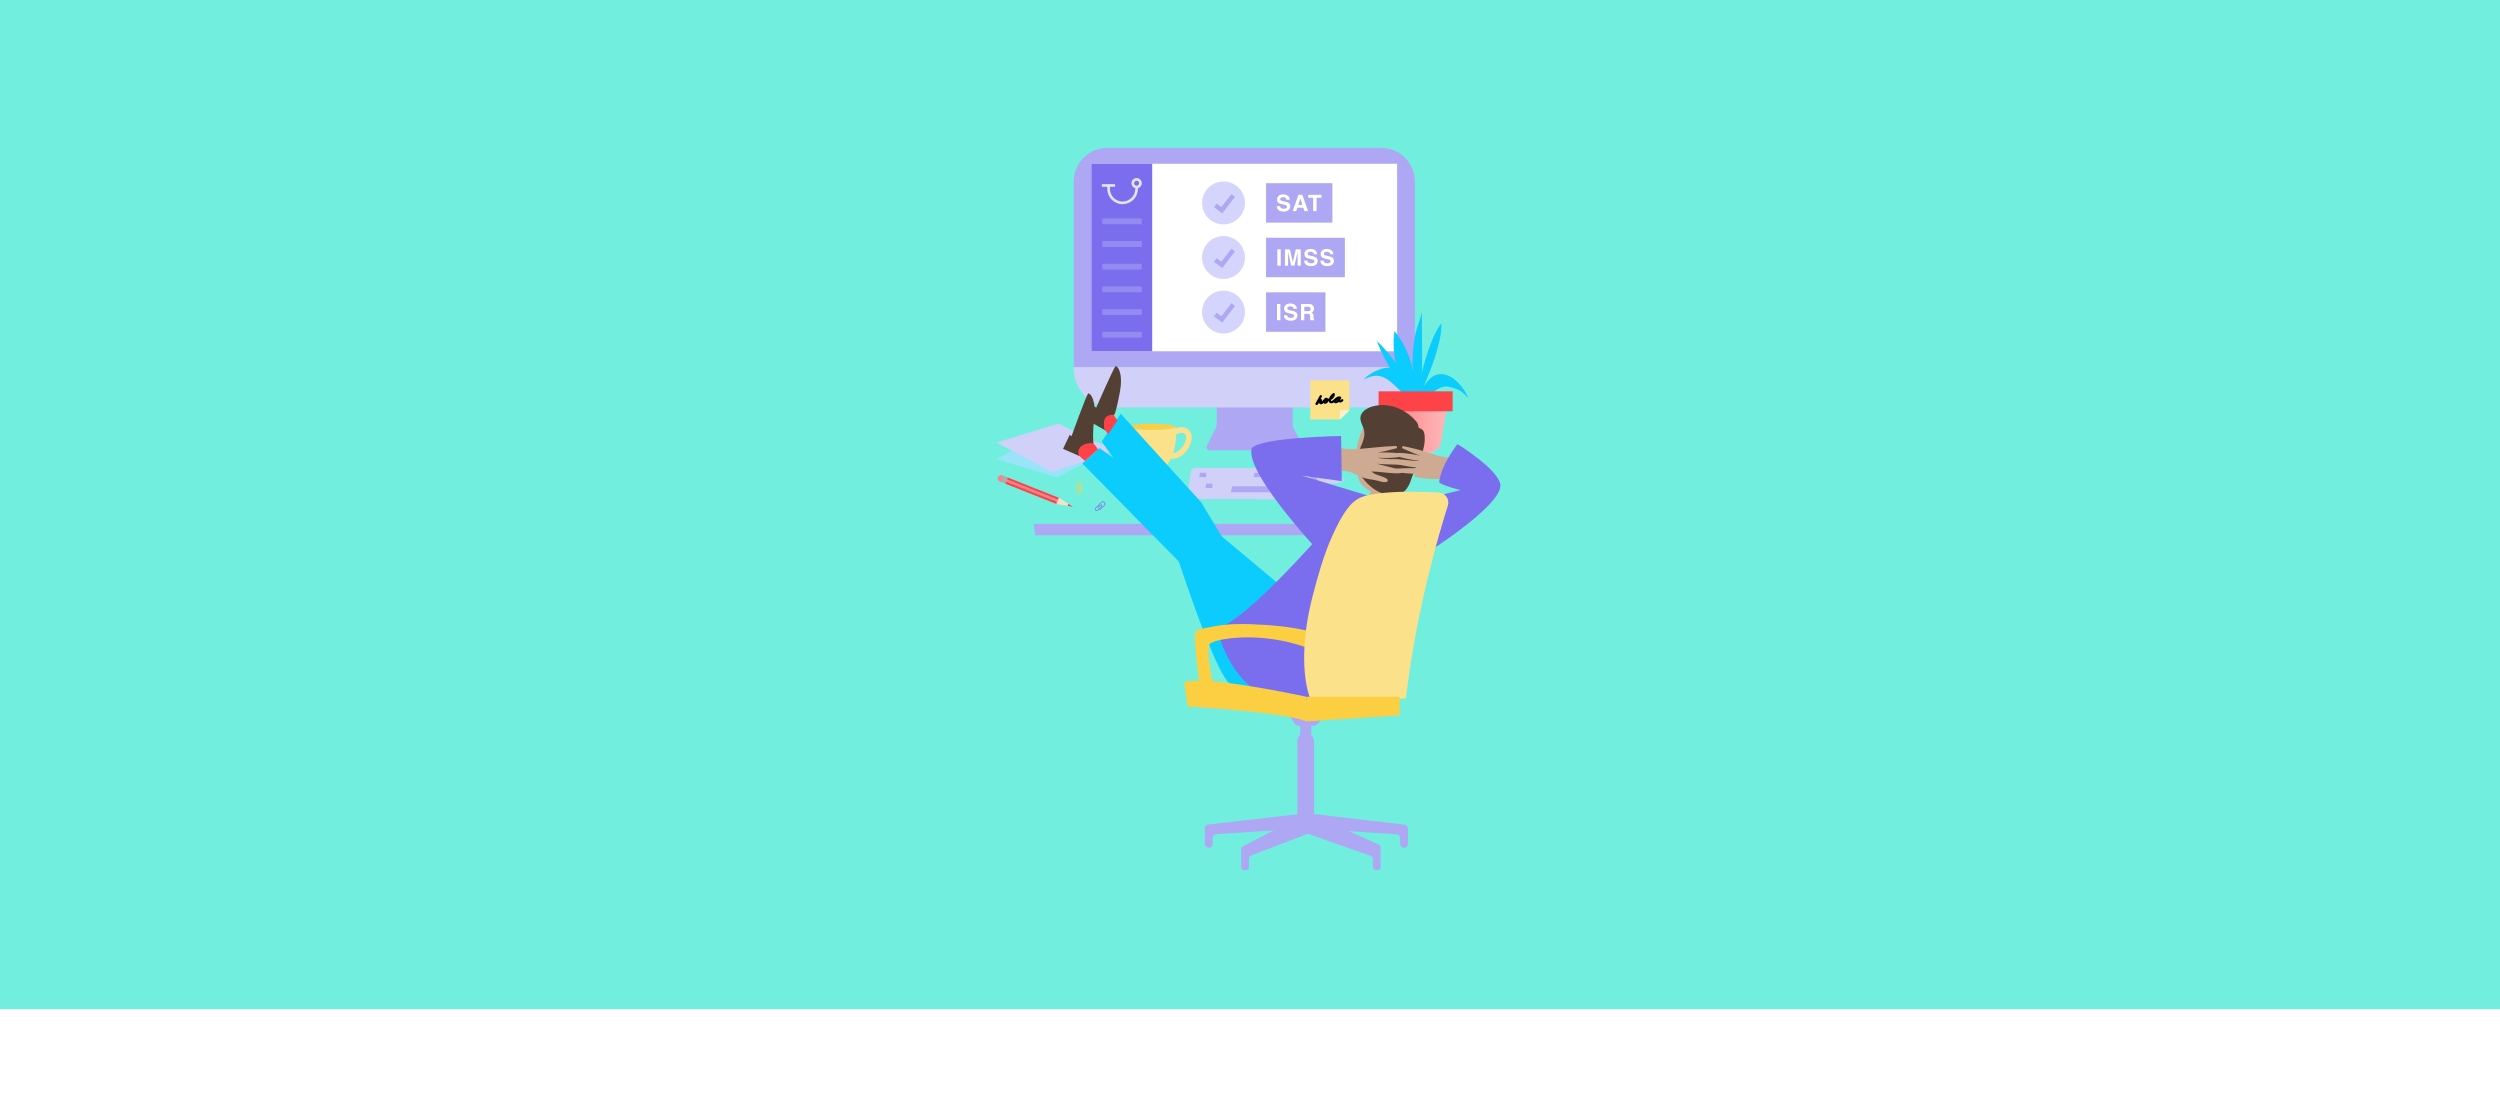 <svg xmlns="http://www.w3.org/2000/svg" xmlns:xlink="http://www.w3.org/1999/xlink" viewBox="0 0 1090 476.88"><defs><style>      .cls-1, .cls-2 {        fill: none;      }      .cls-3 {        fill: #fdf1cd;      }      .cls-4 {        fill: #fd818a;      }      .cls-5 {        fill: #fa4348;      }      .cls-6 {        fill: #d4d4fd;      }      .cls-7 {        fill: #99e4f9;      }      .cls-8 {        fill: #fd898c;      }      .cls-9 {        opacity: .6;      }      .cls-9, .cls-10, .cls-11, .cls-12, .cls-13 {        mix-blend-mode: multiply;      }      .cls-10 {        opacity: .58;      }      .cls-11 {        opacity: .38;      }      .cls-14 {        fill: #f5e0cb;      }      .cls-15 {        fill: #0bccfd;      }      .cls-2 {        stroke: #000;        stroke-linecap: round;        stroke-linejoin: round;      }      .cls-16 {        isolation: isolate;      }      .cls-17 {        fill: #fd4348;      }      .cls-18 {        fill: #fbcf41;      }      .cls-19 {        fill: #e4e4f9;      }      .cls-20 {        fill: #ada7f4;      }      .cls-21 {        fill: #7a6eee;      }      .cls-22 {        fill: #fff;      }      .cls-23 {        fill: #fce18b;      }      .cls-24 {        fill: #d0d0f8;      }      .cls-13 {        fill: url(#linear-gradient);      }      .cls-25 {        opacity: .5;      }      .cls-26 {        fill: #72eede;      }      .cls-27 {        fill: #533f33;      }      .cls-28 {        fill: #cdaa91;      }      .cls-29 {        fill: #adadad;      }      .cls-30 {        fill: #ead4c7;      }    </style><linearGradient id="linear-gradient" x1="603.13" y1="186.26" x2="631.28" y2="186.26" gradientUnits="userSpaceOnUse"><stop offset="0" stop-color="#fd4348"></stop><stop offset=".25" stop-color="#fd8083"></stop><stop offset=".5" stop-color="#feb6b8"></stop><stop offset=".72" stop-color="#feddde"></stop><stop offset=".89" stop-color="#fef6f6"></stop><stop offset="1" stop-color="#fff"></stop></linearGradient></defs><g class="cls-16"><g id="Capa_1"><rect class="cls-26" width="1090" height="440"></rect><g><path class="cls-20" d="M482.84,64.47h119.37c8.1,0,14.68,6.58,14.68,14.68v80.92h-148.73v-80.92c0-8.1,6.58-14.68,14.68-14.68Z"></path><rect class="cls-22" x="475.92" y="71.39" width="133.22" height="81.76"></rect><path class="cls-20" d="M563.63,184.99v-11.63c0-2.04-1.66-3.7-3.7-3.7h-25.74c-2.04,0-3.7,1.66-3.7,3.7v11.63c0,.58-.14,1.16-.4,1.68l-3.93,7.72c-.45.88.19,1.92,1.18,1.92h39.48c.99,0,1.62-1.04,1.17-1.92l-3.95-7.71c-.27-.52-.41-1.1-.41-1.69Z"></path><g class="cls-9"><image width="115" height="100" transform="translate(490 133)"></image></g><path class="cls-24" d="M468.16,160.07h148.73v.67c0,9.33-7.58,16.91-16.91,16.91h-114.92c-9.33,0-16.91-7.58-16.91-16.91v-.67h0Z"></path><path class="cls-24" d="M519.25,205.58l-1.48,9.86c-.17,1.12.7,2.13,1.84,2.14l57.12.11c1.12,0,1.98-.97,1.85-2.08l-1.2-9.97c-.11-.93-.91-1.64-1.85-1.64h-54.44c-.92,0-1.7.67-1.84,1.58Z"></path><polygon class="cls-20" points="549.66 207.99 546.67 207.99 546.95 206.11 549.66 206.11 549.66 207.99"></polygon><polygon class="cls-20" points="556.04 207.92 553.06 207.92 553.33 206.03 556.04 206.03 556.04 207.92"></polygon><polygon class="cls-7" points="434.56 200.17 460.74 208.13 486.08 195.07 457.6 187.16 434.56 200.17"></polygon><g><path class="cls-15" d="M613.79,173.97c-1.49-1.87-3.22-3.56-4.95-5.23-2.45-2.38-5.28-4.92-8.75-4.92-1.99,0-3.85.86-5.64,1.7,2.02-2.03,4.54-3.6,7.29-4.53,2.78-.95,6.12-1.17,8.44.59,1.52,1.15,2.34,2.94,3,4.69,1.02,2.73,1.73,5.98.06,8.39"></path><g class="cls-12"><image width="93" height="87" transform="translate(558 124)"></image></g><path class="cls-15" d="M617.54,175.34c-6.87-7.11-13.58-16.77-17.22-26.66,7.18,6.72,13.9,17.16,17.62,27.36"></path><path class="cls-15" d="M616.86,176.61s4.48-26.81,11.58-35.65c-.15-.12,1.7,8.97-11.58,35.65Z"></path><path class="cls-15" d="M617.2,177.13c2.26-1.72,7.03-5.97,9.44-7.39,3.43-2,4.97-1.24,8.49-.06,2.02.67,3.57,2.33,5.05,3.93-1.25-3.1-3.19-5.81-5.61-7.86-2.45-2.07-5.75-3.46-8.8-2.15-1.99.85-3.54,2.71-4.9,4.57-2.12,2.91-4.12,6.53-3.38,9.97"></path><path class="cls-15" d="M616.81,175.73c-.5-5.47-.99-10.98-.98-16.59,0-5.61.56-11.38,2-16.16.7-2.33,1.62-4.41,2.1-6.98.04,5.95.07,11.9.11,17.85.03,4.09.05,8.23-.43,12.22-.48,3.99-1.54,7.87-3.21,9.96"></path><path class="cls-15" d="M616.27,175.41c-6.12-8.74-9.92-20.11-8.28-31.1,6.95,8.4,10.15,20.58,8.4,31.91"></path><g class="cls-12"><image width="82" height="105" transform="translate(571 108)"></image></g><g class="cls-12"><image width="96" height="88" transform="translate(581 127)"></image></g><path class="cls-8" d="M603.13,174.85l3.01,17.8c.46,2.74,2.84,4.75,5.62,4.75h10.94c2.78,0,5.16-2.01,5.62-4.76l2.97-17.79h-28.15Z"></path><g class="cls-11"><path class="cls-13" d="M603.13,174.98l3.01,17.8c.46,2.74,2.84,4.75,5.62,4.75h10.94c2.78,0,5.16-2.01,5.62-4.76l2.97-17.79h-28.15Z"></path></g><rect class="cls-17" x="601.06" y="170.62" width="32.29" height="8.7"></rect></g><g><path class="cls-18" d="M502.25,187.45c5.6,0,10.15-.58,10.29-1.3,0-.04,0-.08-.01-.12-.3-.64-4.08-1.16-8.93-1.24h-2.7c-4.84.08-8.62.6-8.93,1.24,0,.04,0,.08-.01.12.14.72,4.69,1.3,10.29,1.3Z"></path><path class="cls-23" d="M519.48,189.63c-.33-1.63-1.4-2.78-3.02-3.23-1.29-.36-2.64-.1-3.84.42-.02-.22-.05-.44-.08-.66-.14.72-4.69,1.3-10.29,1.3s-10.15-.58-10.29-1.3c-.15,1.11-.22,2.25-.22,3.43,0,5.98,1.98,11.23,4.96,14.18h0s0,0,0,.01c.08.36,2.53.65,5.55.65s5.47-.29,5.55-.65c0,0,0,0,0-.01h0c1.02-1.01,1.91-2.28,2.66-3.76.22.03.44.04.67.04,1.48,0,2.98-.56,4.39-1.66,2.77-2.16,4.51-6.01,3.96-8.75ZM514.02,196.47c-.65.51-1.54,1.02-2.54,1.12.82-2.38,1.28-5.1,1.28-8,0-.04,0-.08,0-.12,1.06-.6,2.21-.95,3.05-.71.73.2,1.14.64,1.28,1.36.37,1.85-1.04,4.77-3.07,6.36Z"></path></g><g class="cls-10"><image width="102" height="93" transform="translate(455 148)"></image></g><polygon class="cls-24" points="434.48 192.96 458.71 205.72 486.16 196.77 461.44 184.7 434.48 192.96"></polygon><path class="cls-20" d="M569.22,203.32s0,1.44.72,2.75,1.73,4.77,9.86,4.73c3.98-.02-6-8.4-10.58-7.48Z"></path><path class="cls-24" d="M569.22,203.32s7.07-2.49,11.52,0c3.27,1.83,4.5,4.48,4.89,6.18-.11,1.38-5.24,1.56-8.85,1.14-1.23-.14-2.28-.97-2.74-2.12-.72-1.8-1.63-3.8-4.82-5.19Z"></path><polygon class="cls-20" points="561.6 214.59 536.66 214.59 537.29 212.05 561.04 212.05 561.6 214.59"></polygon><polygon class="cls-20" points="631.48 233.37 451.33 233.37 450.63 228.41 630.78 228.41 631.48 233.37"></polygon><path class="cls-30" d="M619.54,207.62c-2.7.66-.31-.49-3.07-.18"></path><polygon class="cls-15" points="564.9 260.79 525.28 227.7 479.36 195.38 471.9 202.07 514.02 244.88 553.5 285.47 564.9 260.79"></polygon><rect class="cls-20" x="566.9" y="316.44" width="4.8" height="6.99"></rect><rect class="cls-20" x="565.65" y="319.48" width="7.29" height="39.02" rx="3.65" ry="3.65"></rect><path class="cls-20" d="M569.58,354.68l-27.76,14.37c-.41.21-.67.64-.67,1.11v4.51h0s0,3.43,0,3.43c0,.69.56,1.25,1.25,1.25h.92c.69,0,1.25-.56,1.25-1.25v-3.89c0-.52.32-.98.8-1.17l24.33-9.36c.28-.11.58-.11.86-.01l27.13,9.5c.5.18.84.65.84,1.18v3.74c0,.69.56,1.25,1.25,1.25h.92c.69,0,1.25-.56,1.25-1.25v-8.7h0c0-.49-.29-.94-.74-1.14l-30.52-13.61c-.35-.15-.75-.14-1.08.03Z"></path><path class="cls-20" d="M571.53,356.69v3.06c0,.9.7,1.65,1.6,1.7l35.73,2.28c.9.06,1.6.8,1.6,1.7v2.53c0,.94.76,1.71,1.71,1.71h0c.94,0,1.71-.76,1.71-1.71v-6.72c0-.87-.65-1.6-1.51-1.7l-38.93-4.56c-1.01-.12-1.91.67-1.91,1.7Z"></path><path class="cls-20" d="M572.59,316.49h-6.09c-.81,0-1.57-.4-2.03-1.06l-1.91-2.74c-1.23-1.77.23-4.16,2.36-3.87l9.3,1.26c1.96.26,2.83,2.6,1.53,4.08l-1.3,1.49c-.47.54-1.15.85-1.87.85Z"></path><path class="cls-20" d="M567.53,359.58l-.2-2.95c-.07-.97-.93-1.69-1.9-1.58l-38.62,4.44c-.86.1-1.51.83-1.51,1.7v6.72c0,.94.76,1.71,1.71,1.71h0c.94,0,1.71-.76,1.71-1.71v-2.53c0-.9.7-1.65,1.6-1.7l35.62-2.28c.94-.06,1.66-.88,1.59-1.82Z"></path><path class="cls-21" d="M529.75,272.37l.59,3.73c.18,1.16,1.28,1.95,2.44,1.76,2.75-.45,8.01-1.05,14.73-.54,1.24.09,2.3-.89,2.29-2.13s-.04-2.78-.06-3.97c-.02-1.12-.92-2.03-2.04-2.07-3.73-.14-11.8-.27-16.36.84-1.06.26-1.74,1.3-1.57,2.39Z"></path><path class="cls-28" d="M595.16,184.25s-2.38,5.89-2.94,8.1c-2.15,8.57-.19,16.83,1.09,18.42,1.97,2.45,4.34,3.5,4.34,3.5l-1.1,2.95h14l2.1-9-17.49-23.98Z"></path><path class="cls-27" d="M617.5,183.77c-4.78-5.54-12.21-8.57-19.23-6.52-2.38.69-4.91,2.28-5.13,4.75-.16,1.9,1.11,3.6,1.56,5.45.98,4.12-2.19,7.97-3.22,12.07-1.34,5.38,4.6,12.48,9.59,14.88,5.72,2.75,11.59,2.83,14.17-5.26,1.93-6.05,5.87-11.31,5.94-17.66.01-1.08-.02-2.17-.39-3.18-.33-.91-1.24-1.45-2.29-1.79,0,0,.08-1.48-1-2.73Z"></path><path class="cls-28" d="M576.37,204.56c2.86,1.24,8.71.21,11.7,1.07,2.71.78,3.69,1.75,6.36,2.68,1.56.54,3.22.69,4.84.97,1.05.18,2.06.51,3.08.78.71.19,2.17.32,2.58-.19,1.19-1.46-4.55-2.73-5.33-3.16-.73-.4-1.05-.71-1.76-1.16,3.05.04,7.91.79,10.96.82.5,0,1.26,0,1.99-.1s.82-1.18.08-1.37c-3.41-.9-7.32-1.81-10.49-2.7,3.74.29,13.14.83,12.71-.46.14-1.88-9.76-1.21-12.41-2.2,2.65.21,6.79.24,9.9-.37.56-.11.45-1.31-.12-1.41-3.9-.74-9.94-.45-9.94-.45,2.3-.29,5.21-1.1,8.28-1.84.56-.14.33-1.04-.25-1.02-12.45.39-19.05,2.87-28.38-.02-.9,2.54-2.92,7.59-3.82,10.13"></path><path class="cls-21" d="M579.26,245.03s-36.79-38.27-33.5-49.61c3.93-4.81,38.96-5.32,38.96-5.32l.3,19.68-17.46-2.41,30.29,9.15-18.59,28.52Z"></path><path class="cls-28" d="M620.02,206.91c-3.01-.48-6.23-.34-9.25-.81-.49-.08-1.24-.21-1.95-.43s-.61-1.3.15-1.37c3.52-.31,6.29.02,9.57-.33-3.73-.34-12.92-1.83-12.29-3.02.18-1.87,9.83.45,12.6-.08-2.65-.24-6.73-.91-9.69-2.03-.54-.2-.22-1.36.35-1.37,3.97-.07,9.87,1.23,9.87,1.23-2.21-.68-4.95-1.96-7.86-3.21-.53-.23-.15-1.08.42-.96,12.21,2.48,12.14,4.27,21.38,5.29.46,2.65-.08,6.74.38,9.39"></path><path class="cls-28" d="M628.71,208.84s-6.58.2-10.54-.66c-3.95-.86-.09-1.82,1.73-1.98s4.75-1.11,4.75-1.11l4.71.46-.66,3.29Z"></path><path class="cls-21" d="M620.53,242.09s33.54-20.99,33.64-30.29c.07-6.6-18.71-18.19-18.71-18.19,0,0-7.08,8.85-7.99,16.56.46,1.32,9.32,3.52,9.32,3.52l-25.54,6.32,9.28,22.08Z"></path><line class="cls-1" x1="603.1" y1="229.98" x2="603.81" y2="230.13"></line><path class="cls-27" d="M486.13,180.19s.81-2.04,2.18-9.48-.69-11.12-1.95-11.05c-1.17,1.49-8.41,18.08-8.41,18.08h0l-.81-.52-3.27,5.85,8.1,4.61,4.15-7.49Z"></path><path class="cls-17" d="M481.57,187.04s-.97-4.08.87-5.38,3.19-.61,3.19-.61l-4.06,5.99Z"></path><g class="cls-12"><image width="166" height="163" transform="translate(435 159)"></image></g><path class="cls-15" d="M480.32,192.48l30.65,43.19s18.75,59.17,25.7,62.81c32.42,11.04,27.02-13.02,27.02-13.02l-39.88-66.33-35.15-38.74-8.33,12.08Z"></path><path class="cls-21" d="M576.37,232.51s-33.36,38.27-44.91,41c-1.82.61,5.45,25.92,22.47,30.27,17.02,4.36,27.96.41,27.96.41l31.98-66.25-37.5-5.43Z"></path><path class="cls-18" d="M558.02,273.01c-4.27-.46-8.57-.71-12.82-.87-4.02-.15-8.06-.09-12.07.37-2,.23-3.99.55-5.95,1-.87.2-5.54.91-5.86,1.71-1.22,3.04,1.71,22.89,1.71,22.89h5.85s-3.51-15.45-1.28-17.48,21.61-5.88,43.08,2.03c-.07-.03.31-6.84-.53-7.47-.31-.23-.7-.32-1.08-.41-3.63-.8-7.33-1.37-11.05-1.77Z"></path><g class="cls-9"><image width="116" height="122" transform="translate(575 157)"></image></g><path class="cls-23" d="M575.24,306.42c-1.89.09-3.62-1.05-4.29-2.82-2.28-6.02-4.36-21.55,1.32-43.55,2.32-8.97,4.83-18.04,8.66-26.51,2-4.43,4.19-8.84,7.25-12.64,3.27-4.07,7.04-5.01,12.08-5.66,8.92-1.16,18.07-.92,27.04-.5,2.88.14,4.85,2.96,3.97,5.71-4.03,12.6-13.83,45.88-18.28,83.98.25.25-28.33,1.57-37.75,1.99Z"></path><g class="cls-12"><image width="136" height="165" transform="translate(532 178)"></image></g><g><rect class="cls-5" x="448.67" y="201.82" width="2.89" height="24.35" transform="translate(815.09 -125.39) rotate(111.65)"></rect><rect class="cls-4" x="449.57" y="201.8" width="1.1" height="24.35" transform="translate(815.08 -125.43) rotate(111.65)"></rect><polygon class="cls-14" points="461.96 217.15 466.54 220.13 466.35 220.64 460.89 219.83 460.4 219.13 461.23 218.98 460.77 218.2 461.64 217.96 461.13 217.29 461.96 217.15"></polygon><polygon class="cls-5" points="465.8 219.65 467.79 220.99 465.46 220.51 465.8 219.65"></polygon><rect class="cls-4" x="435.37" y="206.82" width="2.89" height="3.79" rx="1.44" ry="1.44" transform="translate(791.98 -120.26) rotate(111.65)"></rect><rect class="cls-29" x="436.42" y="208.13" width="2.89" height="2.02" transform="translate(793.8 -120.67) rotate(111.65)"></rect><g class="cls-12"><image width="79" height="76" transform="translate(424 181)"></image></g></g><path class="cls-18" d="M516.25,297.7l1.62,10.33s42.35,2.43,51.67,6.48c.41-.41,0-10.74,0-10.74,0,0-46.8-10.13-53.29-6.08Z"></path><polygon class="cls-18" points="610.26 311.89 569.53 314.52 569.53 303.78 610.26 303.78 610.26 311.89"></polygon><g><polyline class="cls-23" points="584.16 182.9 571.3 182.9 571.3 165.81 588.39 165.81 588.39 178.77"></polyline><polygon class="cls-3" points="584.26 182.9 584.26 178.87 588.39 178.87 584.26 182.9"></polygon><path class="cls-2" d="M574.01,176.07l1.86-3.33c-.54,1.07-1.09,2.14-1.63,3.21.38-.65.99-1.17,1.69-1.45.07.22-.08.44-.19.65s-.15.51.05.62c.15.08.33,0,.48-.1.48-.31.9-.71,1.25-1.16-.17.26-.35.59-.19.85.21.34.74.2,1.03-.07.24-.22.44-.54.39-.87s-.4-.62-.71-.49c-.09.04-.17.11-.19.21-.03.14.07.28.21.34s.28.05.43.03c1.06-.14,2.06-.73,2.68-1.6.22-.31.4-.68.32-1.05-.85.56-1.47,1.48-1.65,2.49-.05.28-.06.59.12.8.17.2.46.24.72.18s.47-.21.68-.36c.76-.53,1.87-2.03,2.93-1.57-.79-.22-1.89.67-2.18,1.28-.08.17-.12.37-.02.52.13.19.42.17.64.08.78-.31,1.2-1.13,1.56-1.89-.2.22-.4.46-.49.75s-.01.64.25.8c.39.23.85-.11,1.17-.43"></path></g><polygon class="cls-17" points="485.38 180.73 487.21 183.36 483.11 189.33 481.32 186.72 485.38 180.73"></polygon><path class="cls-27" d="M470.57,198.8l-7.09-3.09,2.88-6.05.84.47h0s6.13-17.02,7.21-18.59c1.25-.16,3.55,3.38,2.67,10.89-.88,7.51-.32,10.83-.32,10.83"></path><path class="cls-17" d="M476.75,193.25s-3.5-.44-5.5,1.45-.69,4.09-.69,4.09l6.19-5.54Z"></path><polygon class="cls-17" points="476.75 193.25 478.74 195.88 473.05 200.99 470.57 198.8 472.41 195.43 476.75 193.25"></polygon><path class="cls-18" d="M469.72,210.37c.31-.33.69-.42,1.12-.3.22.06.39.21.53.38.14.17.2.38.21.61.04.91.08,1.82.12,2.73,0,.15-.08.21-.2.18-.07-.02-.09-.07-.1-.14,0-.08,0-.16-.01-.25-.04-.83-.07-1.66-.11-2.48,0-.16-.04-.31-.13-.44-.17-.24-.41-.37-.72-.34-.24.02-.42.13-.56.33-.11.16-.14.33-.13.52.05,1.15.1,2.29.16,3.44,0,.15.06.28.16.39.11.13.39.18.54.11.23-.11.34-.32.33-.56-.04-.76-.07-1.51-.11-2.27,0-.15-.09-.26-.22-.28-.14-.02-.29.13-.28.26.03.53.05,1.05.07,1.58,0,.12-.02.16-.12.19-.07.02-.15-.02-.16-.09-.02-.1-.02-.2-.03-.29-.02-.45-.04-.9-.06-1.35-.01-.21.07-.37.22-.49.15-.11.32-.14.5-.07.23.09.35.27.36.52.03.77.07,1.54.11,2.31.02.31-.11.55-.35.73-.2.15-.43.18-.67.11-.18-.05-.32-.16-.44-.3-.08-.1-.14-.23-.15-.36-.04-.75-.07-1.5-.11-2.24-.02-.46-.04-.92-.06-1.38-.01-.29.08-.54.28-.75Z"></path><path class="cls-21" d="M480.84,218.61c.45,0,.77.22.97.62.1.2.11.43.07.65-.04.22-.15.41-.31.56-.64.64-1.29,1.29-1.93,1.93-.11.11-.21.08-.27-.02-.04-.07,0-.12.04-.16.06-.06.12-.12.17-.17.59-.59,1.17-1.17,1.76-1.76.11-.11.21-.24.24-.39.06-.29,0-.55-.23-.76-.18-.16-.39-.22-.63-.19-.19.03-.34.12-.47.25-.81.81-1.62,1.62-2.43,2.43-.11.11-.17.23-.18.38-.02.17.12.41.28.47.24.09.47.04.63-.13.53-.54,1.07-1.07,1.61-1.61.11-.11.13-.24.06-.35-.08-.12-.29-.13-.38-.03-.37.38-.74.75-1.11,1.12-.09.09-.13.1-.22.04-.06-.04-.09-.12-.04-.18.06-.08.13-.15.2-.22.32-.32.64-.63.95-.95.15-.15.32-.2.52-.17.18.03.32.15.39.32.09.23.04.44-.14.62-.55.54-1.09,1.09-1.63,1.64-.22.22-.48.29-.77.24-.24-.05-.42-.2-.54-.42-.09-.17-.09-.35-.07-.53.02-.13.07-.26.17-.35.53-.53,1.06-1.06,1.59-1.59.32-.32.65-.65.97-.97.21-.2.45-.31.74-.3Z"></path><polygon class="cls-20" points="525.87 207.99 522.88 207.99 523.16 206.11 525.87 206.11 525.87 207.99"></polygon><polygon class="cls-20" points="528.61 212.73 525.62 212.73 525.9 210.84 528.61 210.84 528.61 212.73"></polygon><g><rect class="cls-20" x="552" y="79.88" width="28.92" height="17.19"></rect><g><path class="cls-22" d="M558.1,89.85c.05.32.14.57.27.73.25.29.67.44,1.26.44.36,0,.65-.04.87-.12.42-.15.63-.42.63-.82,0-.23-.1-.42-.31-.54-.21-.13-.54-.24-.99-.33l-.77-.17c-.76-.17-1.28-.35-1.56-.54-.48-.33-.72-.84-.72-1.54,0-.64.23-1.16.7-1.59.47-.42,1.16-.63,2.06-.63.76,0,1.4.2,1.94.6s.82.97.84,1.73h-1.43c-.03-.43-.22-.73-.57-.91-.24-.12-.53-.18-.88-.18-.39,0-.7.08-.94.23s-.35.37-.35.65c0,.25.12.44.35.57.15.08.46.18.94.29l1.25.29c.55.13.96.3,1.23.52.42.33.64.82.64,1.45s-.25,1.19-.75,1.62c-.5.43-1.21.64-2.13.64s-1.67-.21-2.21-.63c-.54-.42-.8-1-.8-1.74h1.42Z"></path><path class="cls-22" d="M566.14,84.94h1.68l2.51,7.1h-1.61l-.47-1.46h-2.62l-.48,1.46h-1.55l2.54-7.1ZM566.04,89.35h1.82l-.9-2.8-.92,2.8Z"></path><path class="cls-22" d="M576.16,84.94v1.26h-2.13v5.85h-1.49v-5.85h-2.13v-1.26h5.75Z"></path></g></g><rect class="cls-20" x="552" y="103.67" width="34.36" height="17.19"></rect><g><path class="cls-22" d="M558.39,115.83h-1.47v-7.1h1.47v7.1Z"></path><path class="cls-22" d="M564.98,108.73h2.14v7.1h-1.38v-4.8c0-.14,0-.33,0-.58,0-.25,0-.44,0-.58l-1.35,5.96h-1.44l-1.34-5.96c0,.13,0,.33,0,.58,0,.25,0,.44,0,.58v4.8h-1.38v-7.1h2.16l1.29,5.58,1.28-5.58Z"></path><path class="cls-22" d="M570.05,113.64c.05.32.14.57.27.73.25.29.67.44,1.26.44.36,0,.65-.04.87-.12.42-.15.63-.42.63-.82,0-.23-.1-.42-.31-.54-.21-.13-.54-.24-.99-.33l-.77-.17c-.76-.17-1.28-.35-1.56-.54-.48-.33-.72-.84-.72-1.54,0-.64.23-1.16.7-1.59.47-.42,1.16-.63,2.06-.63.76,0,1.4.2,1.94.6s.82.97.84,1.73h-1.43c-.03-.43-.22-.73-.57-.91-.24-.12-.53-.18-.88-.18-.39,0-.7.08-.94.23s-.35.37-.35.65c0,.25.12.44.35.57.15.08.46.18.94.29l1.25.29c.55.13.96.3,1.23.52.42.33.64.82.64,1.45s-.25,1.19-.75,1.62c-.5.43-1.21.64-2.13.64s-1.67-.21-2.21-.63c-.54-.42-.8-1-.8-1.74h1.42Z"></path><path class="cls-22" d="M577.13,113.64c.05.32.14.57.27.73.25.29.67.44,1.26.44.36,0,.65-.04.87-.12.42-.15.63-.42.63-.82,0-.23-.1-.42-.31-.54-.21-.13-.54-.24-.99-.33l-.77-.17c-.76-.17-1.28-.35-1.56-.54-.48-.33-.72-.84-.72-1.54,0-.64.23-1.16.7-1.59.47-.42,1.16-.63,2.06-.63.76,0,1.4.2,1.94.6s.82.97.84,1.73h-1.43c-.03-.43-.22-.73-.57-.91-.24-.12-.53-.18-.88-.18-.39,0-.7.08-.94.23s-.35.37-.35.65c0,.25.12.44.35.57.15.08.46.18.94.29l1.25.29c.55.13.96.3,1.23.52.42.33.64.82.64,1.45s-.25,1.19-.75,1.62c-.5.43-1.21.64-2.13.64s-1.67-.21-2.21-.63c-.54-.42-.8-1-.8-1.74h1.42Z"></path></g><rect class="cls-20" x="552" y="127.46" width="25.89" height="17.19"></rect><g><path class="cls-22" d="M558.25,139.62h-1.47v-7.1h1.47v7.1Z"></path><path class="cls-22" d="M561.2,137.43c.05.32.14.57.27.73.25.29.67.44,1.26.44.36,0,.65-.04.87-.12.42-.15.63-.42.63-.82,0-.23-.1-.42-.31-.54-.21-.13-.54-.24-.99-.33l-.77-.17c-.76-.17-1.28-.35-1.56-.54-.48-.33-.72-.84-.72-1.54,0-.64.23-1.16.7-1.59.47-.42,1.16-.63,2.06-.63.76,0,1.4.2,1.94.6s.82.97.84,1.73h-1.43c-.03-.43-.22-.73-.57-.91-.24-.12-.53-.18-.88-.18-.39,0-.7.08-.94.23s-.35.37-.35.65c0,.25.12.44.35.57.15.08.46.18.94.29l1.25.29c.55.13.96.3,1.23.52.42.33.64.82.64,1.45s-.25,1.19-.75,1.62c-.5.43-1.21.64-2.13.64s-1.67-.21-2.21-.63c-.54-.42-.8-1-.8-1.74h1.42Z"></path><path class="cls-22" d="M571.76,132.7c.26.11.48.28.66.5.15.18.27.38.36.6.09.22.13.47.13.75,0,.34-.08.67-.26,1-.17.33-.45.56-.84.69.33.13.56.32.7.56.14.24.2.61.2,1.11v.48c0,.32.01.54.04.66.04.18.13.32.27.4v.18h-1.64c-.05-.16-.08-.28-.1-.38-.04-.2-.06-.4-.06-.61v-.66c-.02-.45-.09-.75-.24-.91s-.43-.23-.85-.23h-1.45v2.79h-1.45v-7.1h3.4c.49,0,.86.07,1.12.18ZM568.69,133.75v1.91h1.6c.32,0,.56-.04.71-.12.28-.14.42-.4.42-.8,0-.43-.14-.72-.41-.87-.15-.08-.38-.13-.69-.13h-1.64Z"></path></g><g><circle class="cls-6" cx="533.45" cy="88.48" r="9.35"></circle><polygon class="cls-20" points="532.87 93.05 529.29 90.31 530.49 88.77 532.52 90.31 536.91 84.64 538.45 85.83 532.87 93.05"></polygon></g><g><circle class="cls-6" cx="533.45" cy="112.27" r="9.35"></circle><polygon class="cls-20" points="532.87 116.85 529.29 114.1 530.49 112.56 532.52 114.1 536.91 108.43 538.45 109.62 532.87 116.85"></polygon></g><g><circle class="cls-6" cx="533.45" cy="136.06" r="9.35"></circle><polygon class="cls-20" points="532.87 140.64 529.29 137.89 530.49 136.35 532.52 137.89 536.91 132.22 538.45 133.41 532.87 140.64"></polygon></g><rect class="cls-21" x="475.86" y="71.39" width="26.5" height="81.76"></rect><g class="cls-25"><rect class="cls-20" x="480.61" y="105.12" width="17.2" height="2.52"></rect><rect class="cls-20" x="480.61" y="95.22" width="17.2" height="2.52"></rect><rect class="cls-20" x="480.61" y="115.01" width="17.2" height="2.52"></rect><rect class="cls-20" x="480.61" y="124.9" width="17.2" height="2.52"></rect><rect class="cls-20" x="480.61" y="134.79" width="17.2" height="2.52"></rect><rect class="cls-20" x="480.61" y="144.68" width="17.2" height="2.52"></rect></g><path class="cls-19" d="M497.81,79.89c0-1.24-1.01-2.25-2.25-2.25s-2.25,1.01-2.25,2.25c0,1.04.71,1.92,1.67,2.17v.29c0,3.04-2.48,5.52-5.52,5.52s-5.52-2.48-5.52-5.52v-.89h2.09c.09,0,.16-.07.16-.16v-.85c0-.09-.07-.16-.16-.16h-5.46c-.09,0-.16.07-.16.16v.85c0,.09.07.16.16.16h2.2v.89c0,3.69,3,6.68,6.68,6.68s6.68-3,6.68-6.68v-.29c.96-.26,1.67-1.13,1.67-2.17ZM495.56,80.98c-.6,0-1.09-.49-1.09-1.09s.49-1.09,1.09-1.09,1.09.49,1.09,1.09-.49,1.09-1.09,1.09Z"></path></g></g></g></svg>